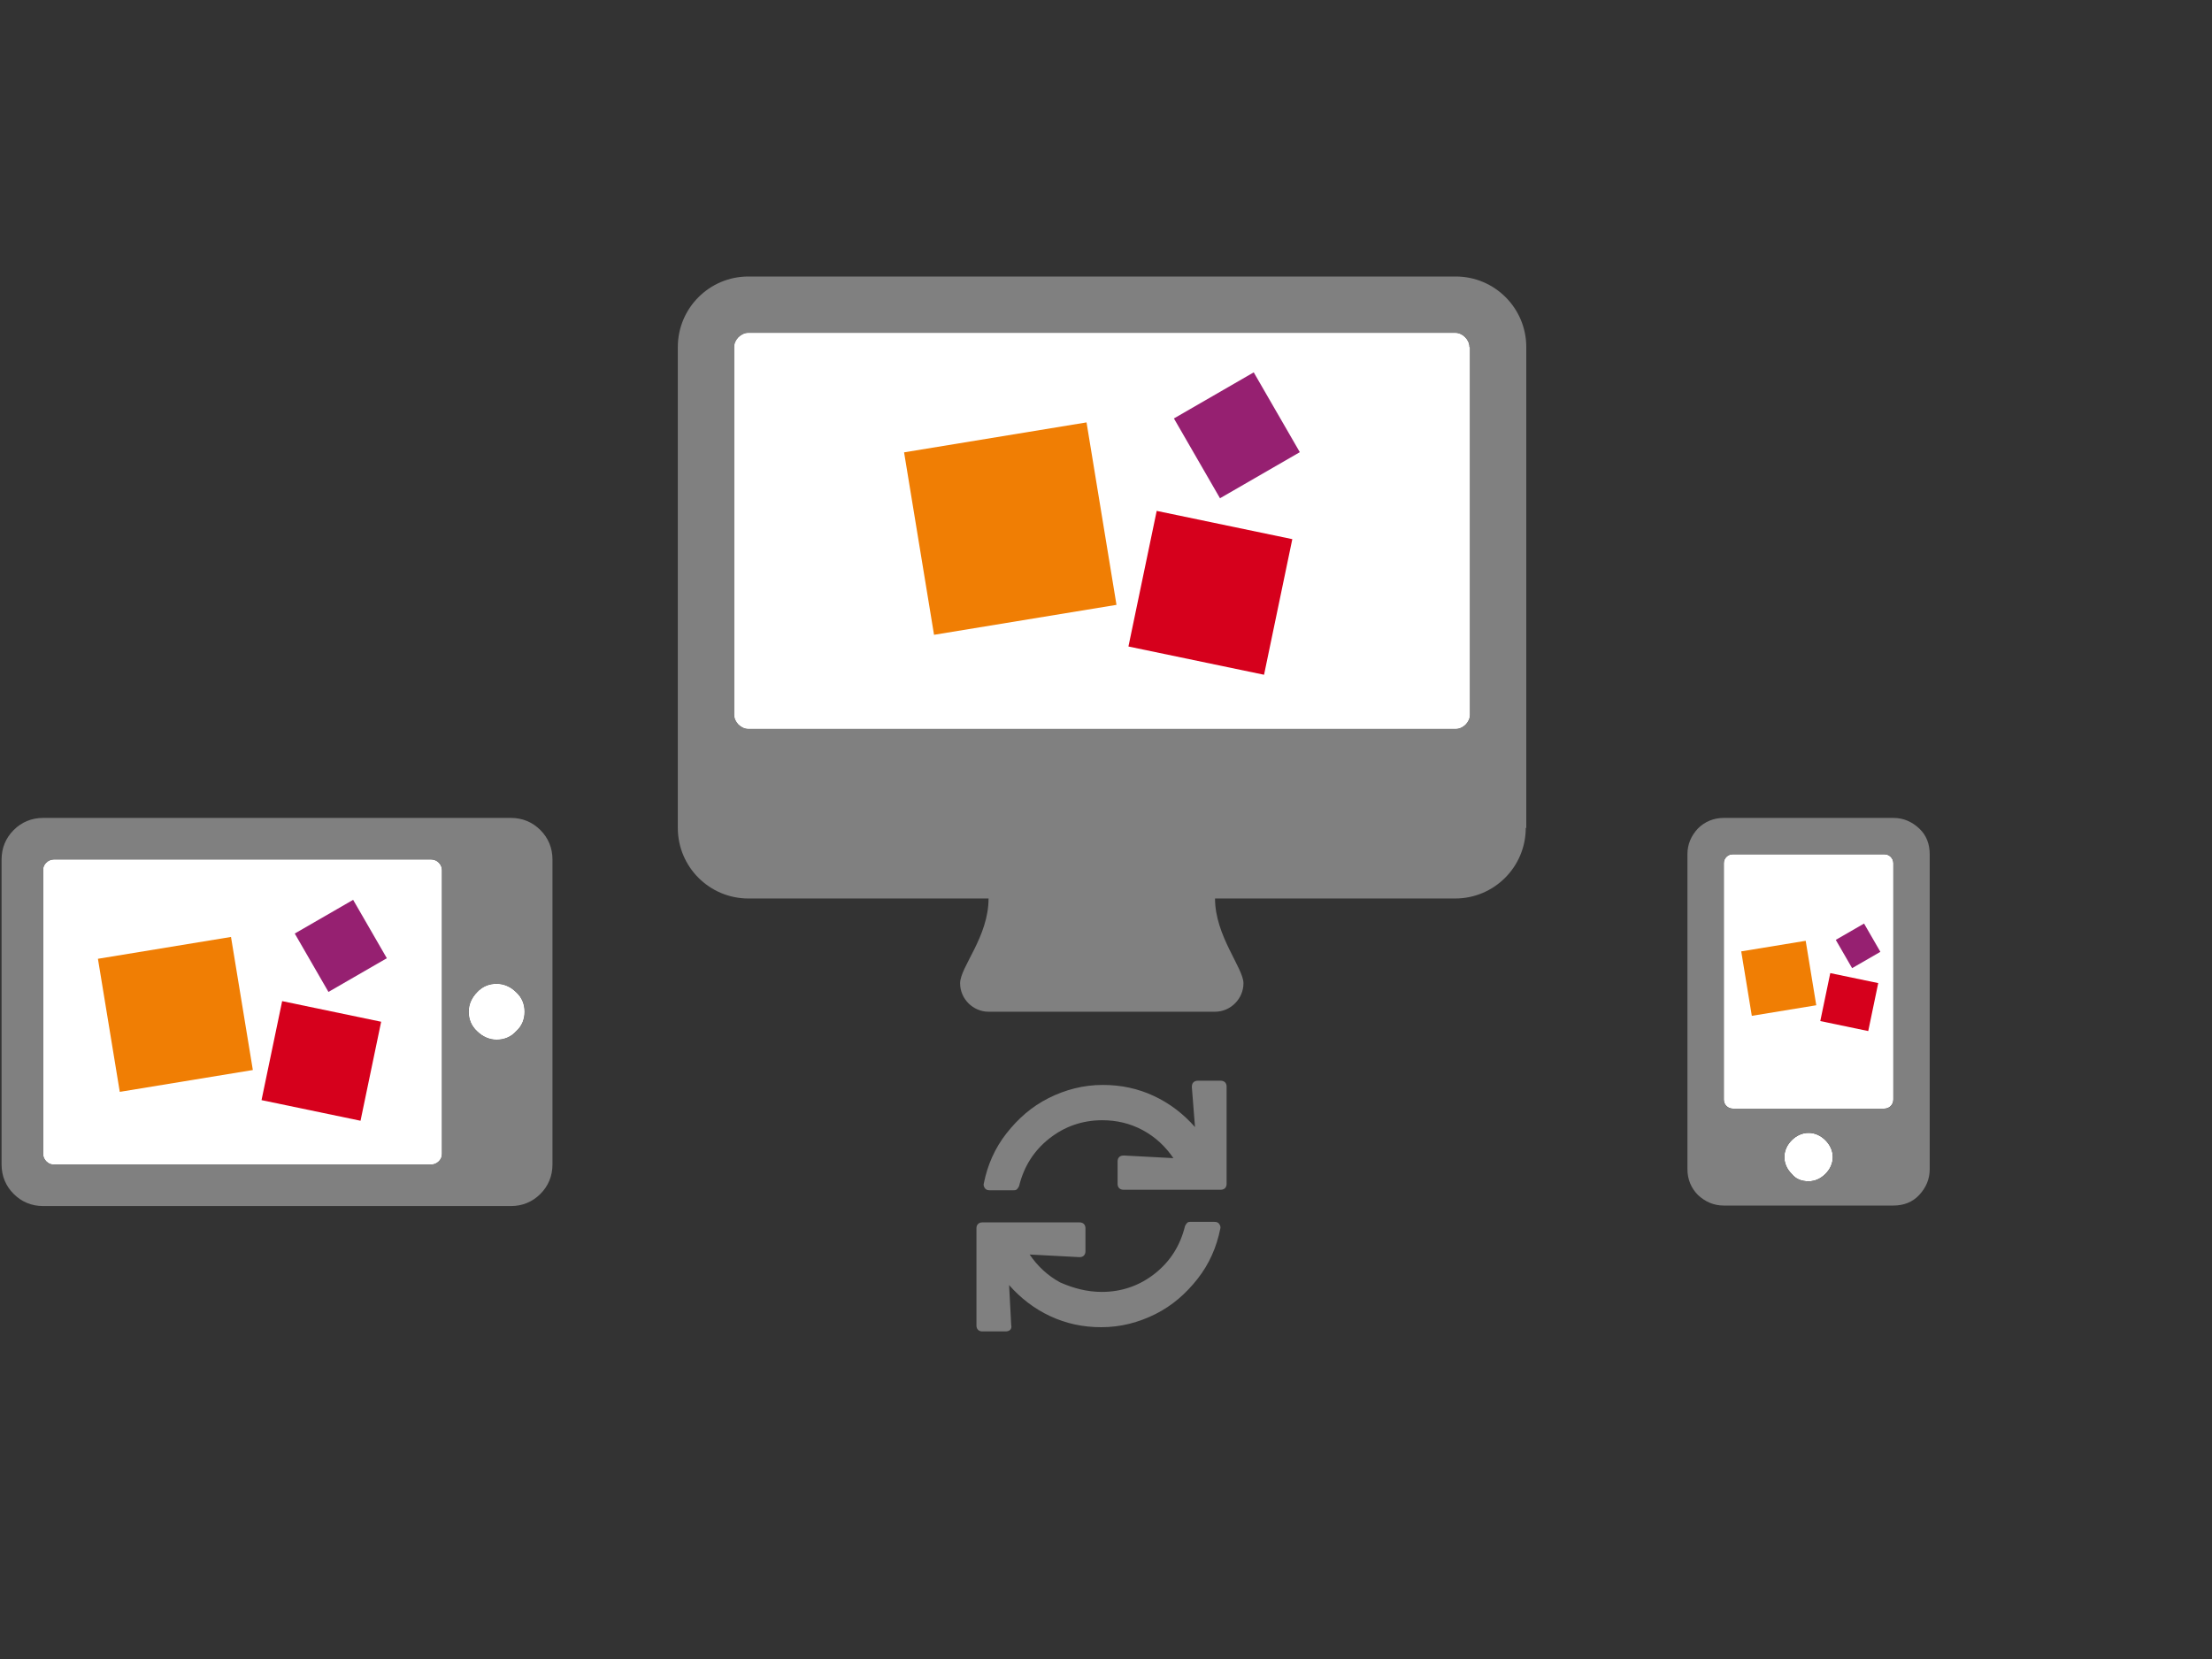 <?xml version="1.0" encoding="UTF-8"?>
<!-- Generator: Adobe Illustrator 24.0.0, SVG Export Plug-In . SVG Version: 6.00 Build 0)  -->
<svg xmlns="http://www.w3.org/2000/svg" xmlns:xlink="http://www.w3.org/1999/xlink" version="1.1" id="Ebene_1" x="0px" y="0px" width="420px" height="315px" viewBox="0 0 420 315" style="enable-background:new 0 0 420 315;" xml:space="preserve">
<rect x="0" y="0" width="420" height="315" fill="#333333" stroke="none"/>
<style type="text/css">
	.st0{fill:#FFFFFF;}
	.st1{fill:#808080;}
	.st2{fill:#F07E04;}
	.st3{fill:#962071;}
	.st4{fill:#D6001C;}
</style>
<path class="st0" d="M279,65.9c0-1.4-1.3-2.7-2.7-2.7H142.1c-1.4,0-2.7,1.3-2.7,2.7v69.8c0,1.4,1.3,2.7,2.7,2.7h134.3  c1.4,0,2.7-1.3,2.7-2.7V65.9H279z"></path>
<path class="st0" d="M81.9,163.2H10.2c-0.5,0-1,0.2-1.4,0.6c-0.4,0.4-0.6,0.8-0.6,1.4v53.9c0,0.5,0.2,1,0.6,1.4  c0.4,0.4,0.8,0.6,1.4,0.6h71.7c0.5,0,1-0.2,1.4-0.6c0.4-0.4,0.6-0.8,0.6-1.4v-53.9c0-0.5-0.2-1-0.6-1.4  C82.9,163.4,82.4,163.2,81.9,163.2z"></path>
<path class="st0" d="M99.6,192.1c0-1.4-0.5-2.7-1.6-3.7c-1-1-2.3-1.6-3.7-1.6c-1.4,0-2.7,0.5-3.7,1.6c-1,1-1.6,2.3-1.6,3.7  s0.5,2.7,1.6,3.7c1,1,2.3,1.6,3.7,1.6c1.4,0,2.7-0.5,3.7-1.6C99.1,194.8,99.6,193.5,99.6,192.1z"></path>
<path class="st0" d="M279,65.9c0-1.4-1.3-2.7-2.7-2.7H142.1c-1.4,0-2.7,1.3-2.7,2.7v69.8c0,1.4,1.3,2.7,2.7,2.7h134.3  c1.4,0,2.7-1.3,2.7-2.7V65.9H279z"></path>
<path class="st0" d="M81.9,163.2H10.2c-0.5,0-1,0.2-1.4,0.6c-0.4,0.4-0.6,0.8-0.6,1.4v53.9c0,0.5,0.2,1,0.6,1.4  c0.4,0.4,0.8,0.6,1.4,0.6h71.7c0.5,0,1-0.2,1.4-0.6c0.4-0.4,0.6-0.8,0.6-1.4v-53.9c0-0.5-0.2-1-0.6-1.4  C82.9,163.4,82.4,163.2,81.9,163.2z"></path>
<path class="st0" d="M99.6,192.1c0-1.4-0.5-2.7-1.6-3.7c-1-1-2.3-1.6-3.7-1.6c-1.4,0-2.7,0.5-3.7,1.6c-1,1-1.6,2.3-1.6,3.7  s0.5,2.7,1.6,3.7c1,1,2.3,1.6,3.7,1.6c1.4,0,2.7-0.5,3.7-1.6C99.1,194.8,99.6,193.5,99.6,192.1z"></path>
<path class="st0" d="M359.5,208.8v-44.9c0-0.5-0.2-0.9-0.5-1.2s-0.7-0.5-1.2-0.5H329c-0.5,0-0.9,0.2-1.2,0.5  c-0.3,0.3-0.5,0.7-0.5,1.2v44.9c0,0.5,0.2,0.9,0.5,1.2s0.7,0.5,1.2,0.5h28.8c0.5,0,0.9-0.2,1.2-0.5  C359.3,209.7,359.5,209.3,359.5,208.8z"></path>
<path class="st0" d="M343.4,224.3c1.2,0,2.3-0.5,3.2-1.4c0.9-0.9,1.4-2,1.4-3.2s-0.5-2.3-1.4-3.2s-2-1.4-3.2-1.4s-2.3,0.5-3.2,1.4  c-0.9,0.9-1.4,2-1.4,3.2s0.5,2.3,1.4,3.2C341,223.9,342.1,224.3,343.4,224.3z"></path>
<g>
	<path class="st1" d="M209.2,245.3c3.8,0,7.2-1.2,10.1-3.5c2.9-2.3,4.8-5.3,5.7-9c0.1-0.2,0.2-0.4,0.4-0.6c0.2-0.2,0.4-0.2,0.7-0.2   h4.5c0.4,0,0.7,0.1,0.9,0.4c0.2,0.3,0.3,0.6,0.2,0.9c-0.7,3.5-2.1,6.7-4.3,9.5s-4.8,5.1-8,6.7c-3.2,1.6-6.6,2.5-10.3,2.5   c-3.5,0-6.7-0.7-9.7-2.1c-3-1.4-5.6-3.4-7.8-5.9l0.4,7.6c0.1,0.4,0,0.7-0.2,0.9s-0.5,0.3-0.9,0.3h-4.4c-0.3,0-0.6-0.1-0.8-0.3   s-0.3-0.5-0.3-0.8v-18.5c0-0.3,0.1-0.6,0.3-0.8s0.5-0.3,0.8-0.3H205c0.3,0,0.6,0.1,0.8,0.3s0.3,0.5,0.3,0.8v4.4   c0,0.3-0.1,0.6-0.3,0.8s-0.5,0.3-0.8,0.3l-9.5-0.5c1.5,2.2,3.4,4,5.8,5.3C203.8,244.6,206.4,245.3,209.2,245.3z M226.3,206.4   c0-0.4,0.1-0.7,0.3-0.9s0.5-0.3,0.8-0.3h4.4c0.3,0,0.6,0.1,0.8,0.3s0.3,0.5,0.3,0.8v18.5c0,0.3-0.1,0.6-0.3,0.8s-0.5,0.3-0.8,0.3   h-18.5c-0.3,0-0.6-0.1-0.8-0.3s-0.3-0.5-0.3-0.8v-4.3c0-0.3,0.1-0.6,0.3-0.8s0.5-0.3,0.9-0.3l9.4,0.5c-1.5-2.2-3.4-4-5.8-5.3   c-2.4-1.3-5-1.9-7.7-1.9c-3.8,0-7.2,1.2-10.1,3.5c-2.9,2.3-4.8,5.3-5.7,9c-0.1,0.2-0.2,0.4-0.4,0.6c-0.2,0.2-0.4,0.2-0.7,0.2h-4.5   c-0.4,0-0.7-0.1-0.9-0.4c-0.2-0.3-0.3-0.6-0.2-0.9c0.7-3.5,2.1-6.7,4.3-9.5s4.8-5.1,8-6.7c3.2-1.6,6.6-2.5,10.3-2.5   c3.5,0,6.7,0.7,9.7,2.1c3,1.4,5.6,3.4,7.8,5.9L226.3,206.4z"></path>
</g>
<path class="st1" d="M289.7,157.2c0,7.4-6,13.4-13.4,13.4h-45.6c0,7.1,5.4,13.2,5.4,16.1s-2.4,5.4-5.4,5.4h-43  c-2.9,0-5.4-2.4-5.4-5.4c0-3.1,5.4-8.8,5.4-16.1h-45.6c-7.4,0-13.4-6-13.4-13.4V65.9c0-7.4,6-13.4,13.4-13.4h134.3  c7.4,0,13.4,6,13.4,13.4v91.3C289.8,157.2,289.7,157.2,289.7,157.2z M279,65.9c0-1.4-1.3-2.7-2.7-2.7H142.1c-1.4,0-2.7,1.3-2.7,2.7  v69.8c0,1.4,1.3,2.7,2.7,2.7h134.3c1.4,0,2.7-1.3,2.7-2.7V65.9H279z"></path>
<path class="st1" d="M0.3,163.2c0-2.2,0.8-4.1,2.3-5.6s3.4-2.3,5.6-2.3H97c2.2,0,4.1,0.8,5.6,2.3s2.3,3.4,2.3,5.6v57.9  c0,2.2-0.8,4.1-2.3,5.6S99.2,229,97,229H8.2c-2.2,0-4.1-0.8-5.6-2.3s-2.3-3.4-2.3-5.6C0.3,221.1,0.3,163.2,0.3,163.2z M81.9,163.2  H10.2c-0.5,0-1,0.2-1.4,0.6c-0.4,0.4-0.6,0.8-0.6,1.4v53.9c0,0.5,0.2,1,0.6,1.4c0.4,0.4,0.8,0.6,1.4,0.6h71.7c0.5,0,1-0.2,1.4-0.6  c0.4-0.4,0.6-0.8,0.6-1.4v-53.9c0-0.5-0.2-1-0.6-1.4C82.9,163.4,82.4,163.2,81.9,163.2z M99.6,192.1c0-1.4-0.5-2.7-1.6-3.7  c-1-1-2.3-1.6-3.7-1.6c-1.4,0-2.7,0.5-3.7,1.6c-1,1-1.6,2.3-1.6,3.7s0.5,2.7,1.6,3.7c1,1,2.3,1.6,3.7,1.6c1.4,0,2.7-0.5,3.7-1.6  C99.1,194.8,99.6,193.5,99.6,192.1z"></path>
<path class="st1" d="M359.5,155.3c1.9,0,3.5,0.7,4.9,2s2,3,2,4.9V222c0,1.9-0.7,3.5-2,4.9s-3,2-4.9,2h-32.2c-1.9,0-3.5-0.7-4.9-2  c-1.3-1.3-2-3-2-4.9v-59.8c0-1.9,0.7-3.5,2-4.9c1.3-1.3,3-2,4.9-2C327.3,155.3,359.5,155.3,359.5,155.3z M359.5,208.8v-44.9  c0-0.5-0.2-0.9-0.5-1.2s-0.7-0.5-1.2-0.5H329c-0.5,0-0.9,0.2-1.2,0.5c-0.3,0.3-0.5,0.7-0.5,1.2v44.9c0,0.5,0.2,0.9,0.5,1.2  s0.7,0.5,1.2,0.5h28.8c0.5,0,0.9-0.2,1.2-0.5C359.3,209.7,359.5,209.3,359.5,208.8z M343.4,224.3c1.2,0,2.3-0.5,3.2-1.4  c0.9-0.9,1.4-2,1.4-3.2s-0.5-2.3-1.4-3.2s-2-1.4-3.2-1.4s-2.3,0.5-3.2,1.4c-0.9,0.9-1.4,2-1.4,3.2s0.5,2.3,1.4,3.2  C341,223.9,342.1,224.3,343.4,224.3z"></path>
<g>
	
		<rect x="174.2" y="82.9" transform="matrix(0.987 -0.162 0.162 0.987 -13.704 32.287)" class="st2" width="35.1" height="35.1"></rect>
	<rect x="226.1" y="73.9" transform="matrix(0.866 -0.5 0.5 0.866 -9.857 128.504)" class="st3" width="17.5" height="17.5"></rect>
	
		<rect x="216.6" y="99.4" transform="matrix(0.204 -0.979 0.979 0.204 72.762 314.527)" class="st4" width="26.3" height="26.3"></rect>
</g>
<g>
	
		<rect x="20.4" y="179.8" transform="matrix(0.987 -0.162 0.162 0.987 -30.668 7.891)" class="st2" width="25.6" height="25.6"></rect>
	<rect x="58.3" y="173.2" transform="matrix(0.866 -0.5 0.5 0.866 -81.122 56.414)" class="st3" width="12.8" height="12.8"></rect>
	
		<rect x="51.4" y="191.8" transform="matrix(0.204 -0.979 0.979 0.204 -148.601 220.077)" class="st4" width="19.2" height="19.2"></rect>
</g>
<g>
	
		<rect x="331.4" y="179.7" transform="matrix(0.987 -0.162 0.162 0.987 -25.59 56.964)" class="st2" width="12.4" height="12.4"></rect>
	<rect x="349.7" y="176.5" transform="matrix(0.866 -0.5 0.5 0.866 -42.525 200.459)" class="st3" width="6.2" height="6.2"></rect>
	
		<rect x="346.4" y="185.6" transform="matrix(0.204 -0.979 0.979 0.204 93.256 495.136)" class="st4" width="9.3" height="9.3"></rect>
</g>
</svg>
